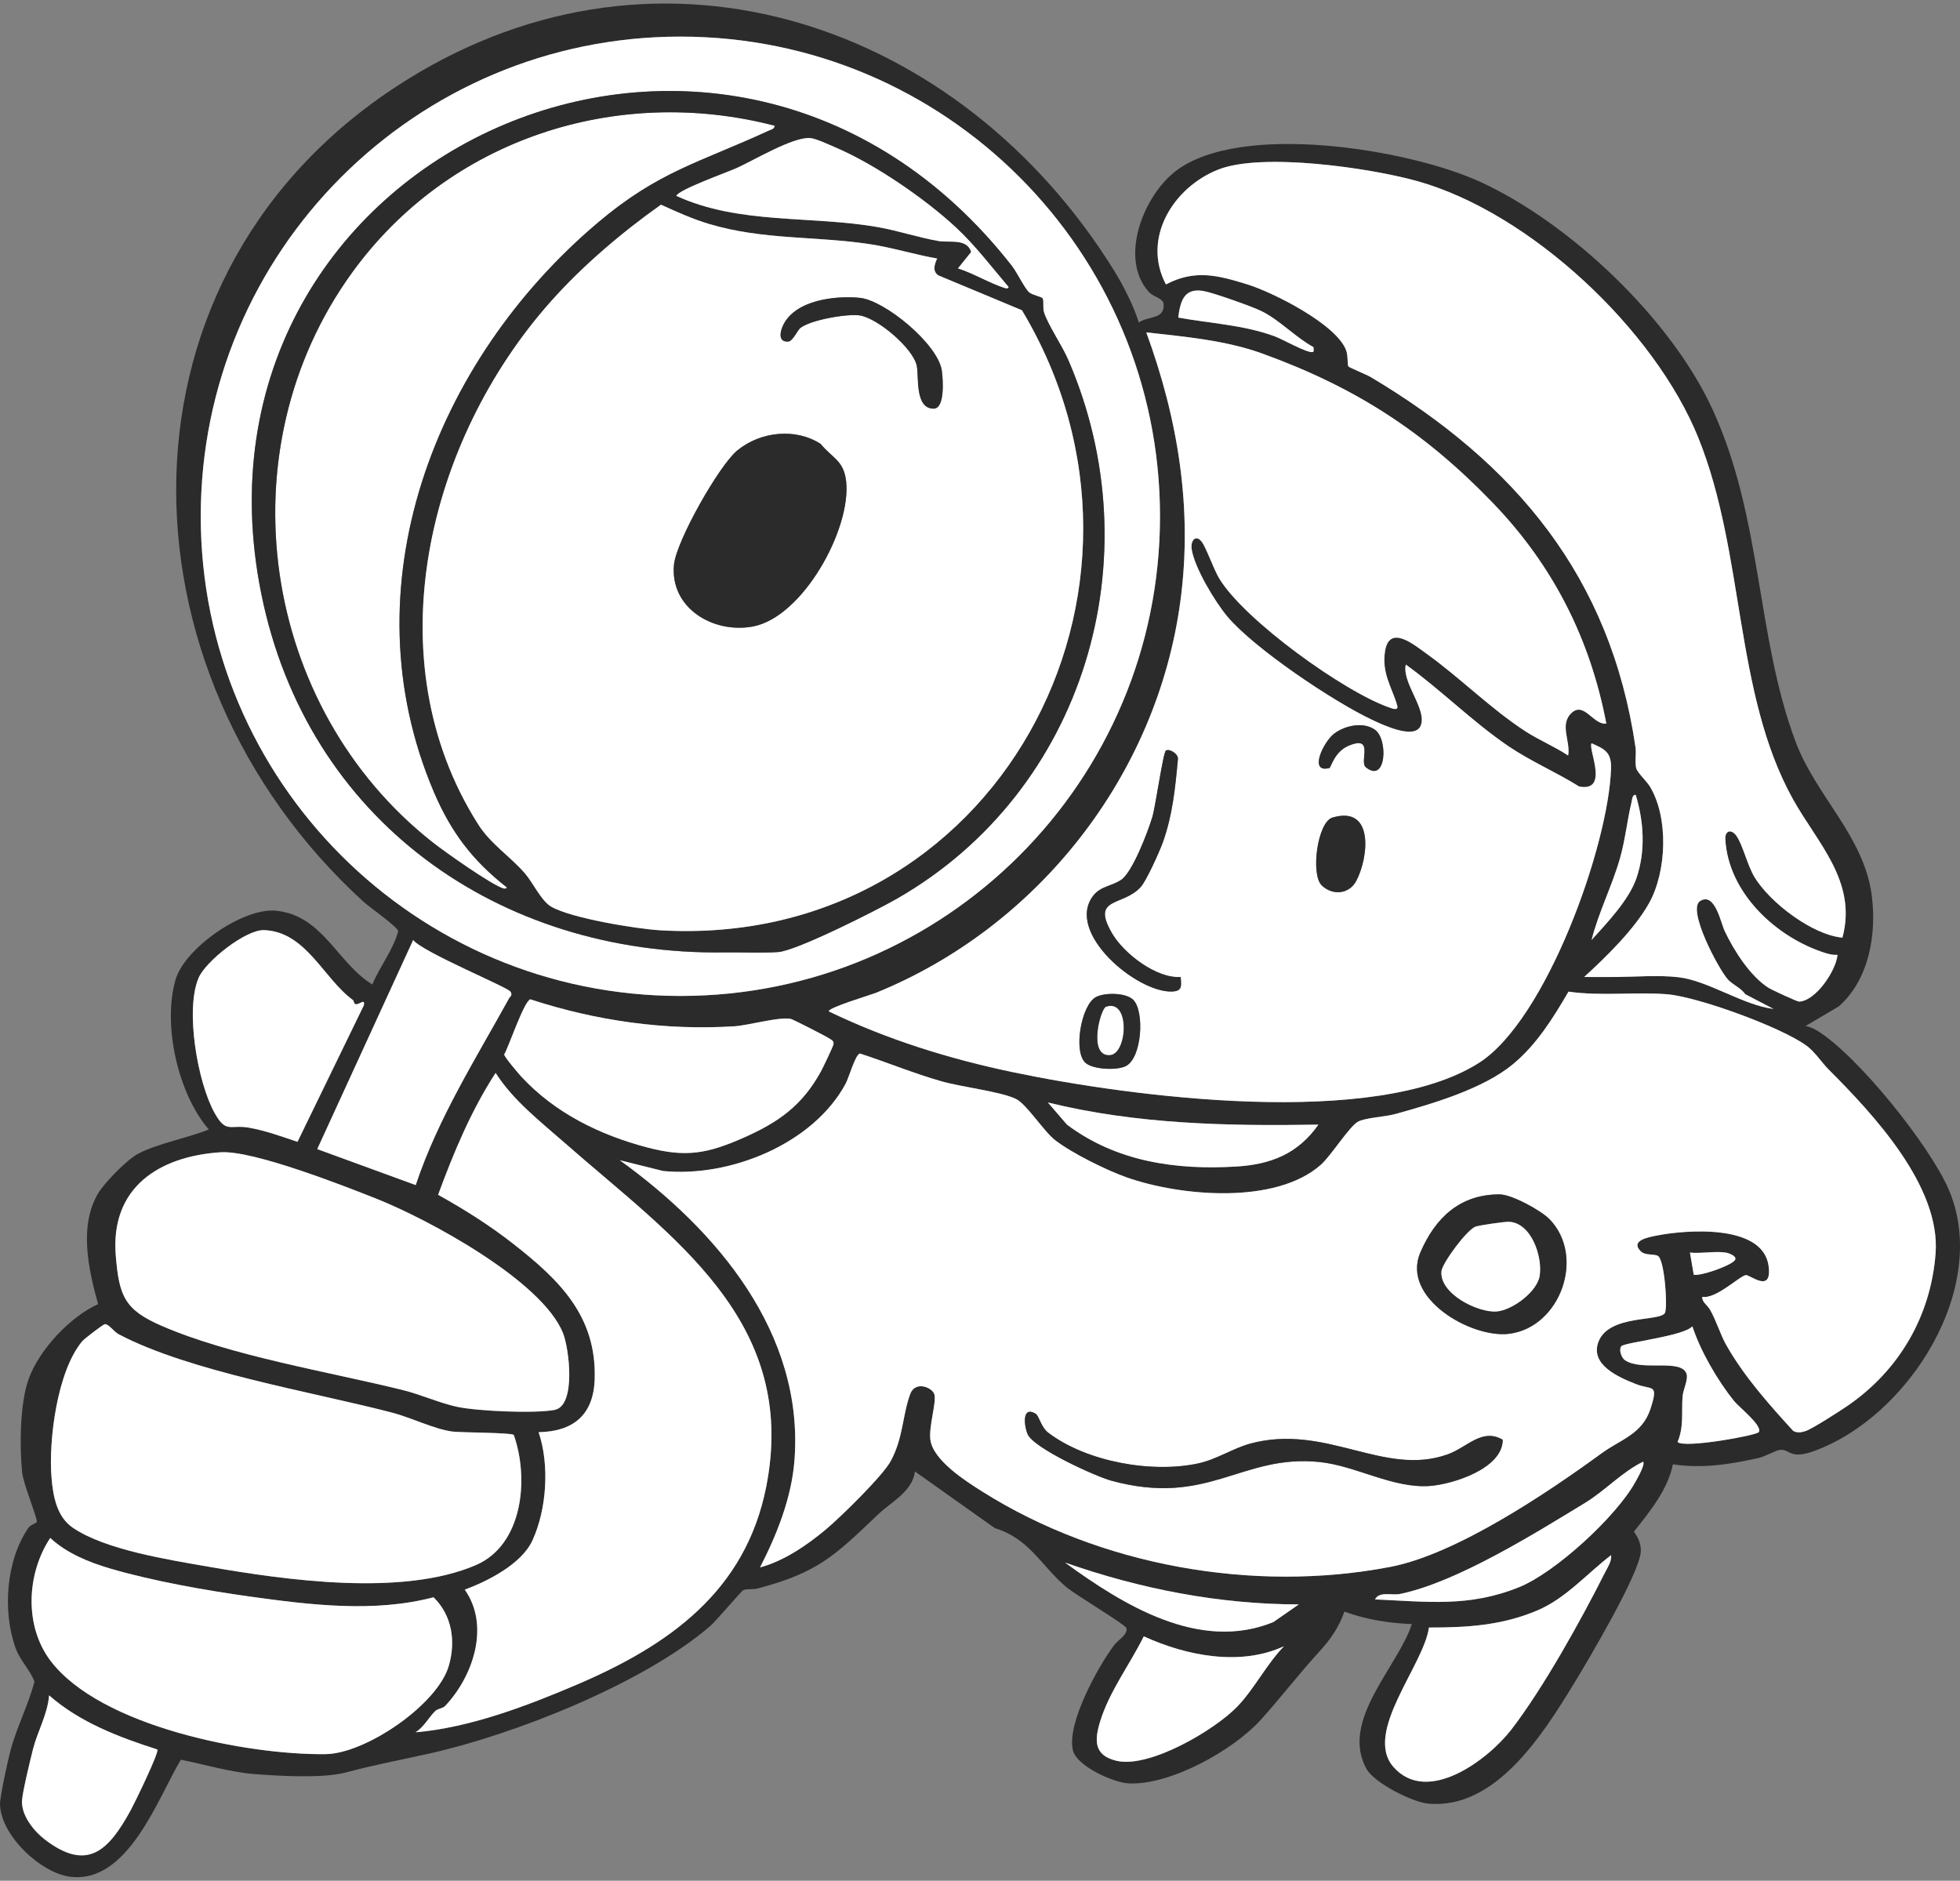 <svg width="444" height="426" viewBox="0 0 444 426" fill="none" xmlns="http://www.w3.org/2000/svg">
<rect x="0" y="0" width="444" height="426" fill="#808080" stroke="none"/>
<path d="M257.987 73.047C260.067 71.524 263.902 72.419 263.588 68.863C263.472 67.503 261.31 67.329 260.206 66.085C253.419 58.462 259.079 44.307 266.331 38.752C281.032 27.491 319.197 33.801 335.27 41.169C355.735 50.559 378.513 72.198 387.938 92.722C399.281 117.429 397.77 144.066 406.777 168.064C411.356 180.267 422.187 189.343 423.988 202.673C425.174 211.413 423.465 221.895 416.527 227.962L409.008 232.413C409.926 232.552 410.821 232.959 411.611 233.435C420.758 238.99 437.132 259.456 441.421 269.381C451.008 291.566 432.321 321.015 410.833 328.708C405.371 330.661 405.522 328.209 403.244 328.406C402.326 328.488 399.862 329.905 398.421 330.231C391.832 331.707 385.719 332.671 378.967 331.684C377.793 337.459 373.69 342.433 370.123 346.943C371.111 348.256 371.75 349.697 371.692 351.394C371.517 356.251 359.71 376.182 356.514 381.4C349.611 392.65 338.849 410.013 323.462 408.525C319.86 408.176 311.329 403.841 309.563 400.692C303.462 389.721 316.699 377.554 319.825 367.861C314.642 367.687 309.424 366.815 304.543 365.049C303.38 368.477 301.381 371.348 298.953 374.009C294.141 379.262 290.155 384.527 285.565 389.594C279.335 396.473 265.006 404.469 255.604 403.946C252.246 403.76 243.878 400.064 243.041 396.439C241.635 390.314 248.701 377.589 252.408 372.603C253.21 371.534 255.581 370.209 255.151 368.756C254.919 367.966 243.541 361.179 241.542 359.482C235.825 354.636 233.233 348.523 225.354 346.129L207.259 333.299C206.748 337.796 201.855 340.225 198.891 343.049C189.06 352.416 185.283 356.205 171.627 359.808C170.605 360.075 168.966 359.842 168.373 360.179C167.827 360.493 162.318 367.083 160.75 368.431C145.607 381.389 116.472 392.929 97.052 397.24C90.521 398.693 84.919 399.727 78.423 401.459C73.181 402.865 63.292 402.284 57.644 401.843C52.042 401.401 46.452 399.669 40.967 398.589C35.702 407.398 29.031 426.655 15.98 425.109C9.263 424.319 0.21 415.765 0.001 408.757C-0.046 407.014 1.86 398.368 2.441 396.253C3.801 391.267 6.474 386.026 7.799 380.935C6.858 378.228 4.649 376.31 3.58 373.416C0.524 365.13 1.349 353.52 6.381 346.141C6.962 345.292 8.31 345.06 8.333 344.688C8.426 343.607 5.312 336.274 5.021 333.52C4.405 327.628 4.51 317.773 6.509 312.299C8.938 305.663 15.864 298.272 22.221 295.401C20.048 287.568 17.782 277.562 22.326 270.159C23.802 267.754 28.857 262.594 31.321 261.315C35.83 258.968 42.454 257.794 47.3 255.842C40.304 247.73 36.783 232.11 39.781 221.86C41.85 214.771 55.098 205.52 62.571 206.287C73.17 207.38 76.436 218.188 84.35 222.988C86.058 218.862 89.01 215.283 90.207 210.948C90.172 209.995 83.711 205.497 82.409 204.312C25.103 152.061 23.325 61.146 91.939 18.216C150.186 -18.229 217.776 5.607 252.304 61.17C254.431 64.586 256.825 69.281 257.975 73.058L257.987 73.047ZM262.775 116.941C262.775 56.939 214.127 8.292 154.125 8.292C94.124 8.292 45.476 56.939 45.476 116.941C45.476 176.943 94.124 225.591 154.125 225.591C214.127 225.591 262.775 176.943 262.775 116.941ZM417.364 212.377C420.769 199.652 411.635 190.924 406.126 180.987C392.796 156.954 395.306 125.564 384.754 99.265C374.899 74.732 346.601 48.13 320.964 41.006C310.307 38.043 285.936 34.498 276 38.403C265.785 42.424 258.591 53.964 264.111 64.435C270.643 60.961 275.907 62.367 282.52 64.412C288.377 66.225 302.741 73.454 304.926 79.346C305.402 80.647 305.17 82.542 305.449 83.007C305.6 83.251 309.609 84.877 310.539 85.435C343.3 104.971 364.823 130.573 370.483 169.273C370.715 170.865 370.262 172.655 370.669 174.096C370.925 174.991 373.109 177.094 373.783 178.221C378.002 185.287 377.537 197.409 373.574 204.544C370.262 210.483 363.835 216.758 358.85 221.302C361.348 221.302 363.859 221.326 366.369 221.302C370.832 221.256 375.678 220.838 380.245 221.361C386.892 222.128 394.911 227.706 401.756 228.543L395.353 225.207C394.365 223.778 392.506 223.057 391.425 221.884C389.368 219.652 382.081 206.02 385.114 204.103C388.473 201.976 389.798 209.042 390.693 210.913C392.808 215.341 396.469 221.14 400.664 223.789C401.35 224.219 407.137 226.904 407.556 226.881C411.344 226.695 415.888 219.908 416.248 216.294C415.33 216.352 414.459 216.166 413.575 215.898C402.512 212.458 391.506 202.359 390.832 190.11C390.716 188.065 392.238 187.763 393.342 189.332C394.784 191.389 395.818 195.968 397.41 198.629C400.873 204.416 410.542 211.784 417.352 212.389L417.364 212.377ZM297.546 78.637C293.444 76.394 290.039 72.64 285.867 70.525C283.775 69.467 274.757 66.283 272.607 65.911C268.132 65.144 267.365 68.34 266.9 71.931C274.199 73.244 281.613 73.593 288.621 76.126C290.562 76.824 295.815 79.857 297.256 79.752C297.779 79.718 297.511 79.102 297.535 78.637H297.546ZM363.87 163.892C360.21 144.659 351.784 128.086 338.245 114.001C322.66 97.801 307.03 87.702 285.832 80.043C277.627 77.079 268.283 76.243 259.66 75.29C266.877 94.93 270.201 115.326 267.377 136.233C262.054 175.711 235.092 210.006 198.345 224.917C197.392 225.3 187.2 228.357 187.77 229.1C201.03 235.504 215.034 239.839 229.456 242.86C256.209 248.474 311.562 255.737 335.072 240.71C350.285 230.983 364.37 191.575 364.939 174.119C365.056 170.482 363.603 169.68 360.535 168.355C359.64 169.563 364.672 179.442 357.723 178.152C352.516 174.886 346.833 172.492 341.731 169.041C333.631 163.555 326.403 156.257 318.453 150.527C317.489 154.653 323.427 160.824 321.789 164.438C320.371 167.565 313.293 164.206 310.911 163.09C302.16 159 284.158 146.936 278.045 139.673C275.233 136.338 270.561 128.563 269.934 124.344C269.666 122.496 270.817 120.986 272.188 122.671C273.141 123.856 274.943 128.958 276.151 130.968C281.776 140.382 304.484 156.745 314.816 160.29C315.548 160.545 316.885 161.033 316.489 159.732C315.258 155.594 312.956 152.457 313.747 147.483C314.735 141.323 320.348 146.065 323.137 148.064C330.726 153.491 337.745 160.603 345.625 165.694C348.739 167.704 352.156 169.087 355.224 171.132C355.828 167.878 353.12 164.043 356.084 161.405C358.873 158.93 360.953 164.264 363.859 163.892H363.87ZM360.535 212.935C364.021 209.053 369.007 203.905 370.715 198.885C372.807 192.76 372.377 186.159 370.553 180.069C369.762 179.93 369.739 181.057 369.611 181.615C368.589 185.868 368.194 190.168 366.938 194.55C365.16 200.744 362.115 206.671 360.535 212.947V212.935ZM79.98 226.555C73.286 221.721 69.37 211.064 59.84 210.692C55.668 210.529 46.615 217.735 44.999 221.465C41.885 228.636 44.732 245.15 48.59 252.076C51.24 256.829 52.042 254.679 56.377 255.435C60.107 256.086 63.803 257.445 67.382 258.642L82.421 227.706C82.676 226.056 81.502 227.59 80.549 227.473C80.143 227.427 80.201 226.73 79.968 226.567L79.98 226.555ZM71.868 260.281L94.17 268.428C99.202 253.331 107.721 239.885 115.356 226.056C115.798 225.568 116.053 225.265 115.635 224.615C114.961 223.569 95.913 215.747 93.589 212.935L71.868 260.281ZM414.25 242.256C412.669 240.675 411.158 238.293 409.287 236.898C403.593 232.68 384.498 225.73 377.514 225.196C370.204 224.649 362.662 225.672 355.317 224.615C351.83 230.576 348.088 236.631 342.696 241.082C335.955 246.649 324.508 250.008 316.059 252.343C313.665 253.006 309.575 253.122 307.715 254.029C305.74 254.993 301.533 261.803 299.173 263.872C288.888 272.902 267.389 270.973 255.221 266.684C250.642 265.069 242.89 261.234 239.079 258.305C236.371 256.225 232.594 250.089 230.095 248.892C226.725 247.277 217.765 246.196 213.407 244.964C207.085 243.174 201.03 240.652 194.801 238.63C193.743 238.874 192.314 244.069 191.581 245.429C184.248 259.107 165.328 266.743 150.232 265.243L140.412 262.803C162.272 278.562 182.191 301.886 179.972 330.789C179.321 339.238 175.997 347.582 172.174 355.031C177.543 353.613 182.923 349.929 187.177 346.35C190.443 343.596 200.019 334.252 201.808 330.893C204.644 325.582 204.4 320.631 206.19 315.762C207.329 312.659 211.245 314.263 211.675 315.867C212.163 317.656 210.315 323.328 210.769 326.198C211.489 330.858 218.729 335.461 222.53 337.855C249.212 354.683 284.007 360.865 315.002 354.903C329.924 352.033 350.564 338.11 362.824 329.173C367.159 326.012 372.017 324.908 373.9 319.063C375.782 313.217 374.26 314.937 370.599 313.508C366.636 311.95 360.128 309.126 362.104 303.92C364.521 297.574 376.445 299.48 377.2 297.284C377.793 295.541 377.049 285.511 375.62 284.512C374.829 283.954 372.703 284.454 371.68 283.431C369.239 280.979 373.377 280.235 375.364 279.852C382.011 278.55 399.42 277.19 400.652 286.813C401.466 293.135 396.387 288.661 395.469 288.823C393.993 289.079 388.717 294.297 385.614 293.739C385.521 294.936 386.741 295.541 387.392 296.691C388.845 299.236 389.705 302.304 391.076 304.71C395.214 311.95 400.652 318.005 406.219 324.118C407.16 324.618 408.079 324.443 409.031 324.141C410.496 323.665 416.783 319.62 418.433 318.493C430.159 310.486 437.388 298.179 438.469 283.919C439.631 268.683 424.349 252.367 414.25 242.256ZM120.144 226.358C118.715 226.776 115.286 237.003 114.217 238.863C114.217 239.385 117.436 243.174 118.099 243.883C125.722 252.111 135.856 257.085 146.641 259.921C155.357 262.21 160.134 261.35 168.257 257.794C176.381 254.238 181.715 250.449 185.991 242.651C186.433 241.838 188.781 236.945 188.816 236.527C188.885 235.748 188.49 235.667 187.979 235.306C187.293 234.818 179.588 230.867 179.1 230.786C176.288 230.309 169.71 232.25 166.34 232.471C150.685 233.47 134.973 231.216 120.144 226.369V226.358ZM127.907 258.863C122.352 253.982 116.297 249.334 112.265 243.023C106.744 251.472 102.735 261.106 99.237 270.624C105.176 273.901 111.033 277.609 116.379 281.816C126.745 289.951 135.171 298.144 134.706 312.403C134.438 320.504 129.848 324.234 122.003 324.397C124.502 331.776 123.863 341.806 120.609 348.907C118.168 354.229 110.591 358.088 105.28 360.063C111.044 368.256 107.186 379.669 100.841 386.398C100.26 387.025 99.202 386.944 98.551 387.595C97.099 389.024 96.099 391.093 94.135 392.371C106.384 391.325 119.203 386.467 130.499 381.644C151.499 372.696 168.908 360.447 173.58 336.669C180.971 299.027 151.987 280.026 127.896 258.852L127.907 258.863ZM298.662 254.738C278.173 255.086 257.348 254.656 237.37 249.717L241.705 254.738C252.873 263.117 266.331 265.057 280.021 264.232C287.924 263.756 294.025 261.339 298.662 254.738ZM50.031 261.002C35.83 261.931 24.952 269.137 26.231 284.465C26.986 293.6 28.241 296.668 36.585 300.305C52.239 307.116 74.309 310.683 91.16 314.844C95.274 315.855 99.539 317.796 103.514 318.656C108.058 319.644 121.109 320.225 125.629 319.365C130.557 318.435 128.953 305.419 127.512 301.898C122.677 290.032 97.006 276.202 85.384 271.577C77.76 268.544 57.295 260.537 50.031 261.013V261.002ZM390.902 283.71C388.508 283.326 385.324 283.989 382.825 283.71L383.685 288.742C385.417 289.009 391.448 286.883 392.831 285.628C393.947 284.628 391.588 283.815 390.902 283.698V283.71ZM116.379 325.013C115.751 324.478 104.269 324.513 102.375 324.246C98.354 323.688 93.101 321.085 88.812 319.969C70.706 315.262 42.942 310.683 26.881 302.211C25.847 301.665 24.569 299.817 23.755 299.945C23.325 300.015 19.153 303.211 18.653 303.792C12.994 310.463 10.972 326.221 11.681 334.694C12.029 338.889 12.866 343.549 16.503 346.036C23.837 351.068 38.317 353.311 47.242 354.868C64.756 357.925 91.172 361.679 107.825 354.497C118.517 349.883 119.877 334.81 116.39 325.013H116.379ZM398.421 324.385C399.362 323.014 393.9 318.702 392.866 317.412C389.112 312.764 385.242 306.116 383.371 300.433C381.314 302.688 368.019 304.071 367.275 304.942C366.706 305.605 367.194 307.499 368.159 308.138C371.982 310.649 380.594 307.743 382 311.055C382.569 312.38 381.279 314.704 381.151 316.332C380.884 319.853 381.488 323.153 380.024 326.628C381.407 328.139 397.886 325.164 398.421 324.397V324.385ZM311.481 362.283C323.358 362.794 332.771 364.084 344.09 359.517C352.342 356.193 366.113 343.526 370.436 335.705C370.855 334.938 372.726 331.718 372.215 331.079C367.31 333.496 363.638 337.634 359.013 340.446C347.635 347.373 330.028 358.378 317.187 361.039C315.281 361.435 312.48 360.365 311.469 362.283H311.481ZM11.39 348.36C6.032 356.437 5.451 368.256 11.436 376.171C22.721 391.081 56.028 397.566 73.786 397.333C82.827 397.217 99.097 386.154 101.666 377.333C103.281 371.813 102.444 365.932 98.214 361.806C84.733 365.339 70.288 363.538 56.621 361.644C46.638 360.261 34.679 358.146 25.045 355.322C20.222 353.915 15.086 351.824 11.39 348.372V348.36ZM364.974 352.254C359.489 356.437 354.736 362.039 348.251 364.782C340.186 368.198 332.353 368.663 323.706 368.652C322.567 377.135 308.842 392.394 315.641 400.192C323.323 409.025 337.129 398.554 342.371 391.767C349.611 382.377 358.199 366.897 363.603 356.158C364.219 354.927 365.091 353.706 364.986 352.254H364.974ZM294.211 363.41C276.128 363.399 258.254 359.889 241.275 353.939C254.419 363.503 271.723 374.265 288.47 367.408L294.223 363.41H294.211ZM290.864 372.882C280.939 377.472 268.725 375.043 259.102 370.65C256.023 376.88 251.246 383.202 249.189 390C247.888 394.3 247.83 397.636 252.931 398.833C260.392 400.587 275.117 391.906 280.288 386.549C284.065 382.632 286.959 376.903 290.864 372.882ZM35.632 396.288C26.974 393.522 18.037 390.14 11.123 384.027C10.797 388.315 8.461 392.313 7.462 396.264C6.846 398.728 5.161 405.643 4.998 407.781C4.754 411.093 7.59 414.684 10.042 416.59C19.85 424.191 24.65 419.066 29.601 410.059C30.414 408.583 36.12 396.88 35.632 396.311V396.288Z" fill="#2C2B2B"/>
<path d="M127.907 258.863C151.987 280.037 180.983 299.038 173.591 336.68C168.92 360.458 151.51 372.707 130.51 381.656C119.214 386.467 106.396 391.325 94.147 392.382C96.122 391.092 97.11 389.035 98.563 387.606C99.214 386.955 100.26 387.036 100.852 386.409C107.198 379.68 111.056 368.268 105.292 360.074C110.603 358.099 118.18 354.24 120.621 348.918C123.875 341.817 124.514 331.788 122.015 324.408C129.86 324.257 134.45 320.526 134.717 312.415C135.182 298.155 126.757 289.95 116.39 281.827C111.044 277.631 105.187 273.924 99.249 270.635C102.747 261.117 106.756 251.495 112.276 243.034C116.309 249.333 122.375 253.993 127.919 258.874L127.907 258.863Z" fill="white"/>
<path d="M116.378 325.013C119.865 334.81 118.517 349.883 107.813 354.497C91.148 361.679 64.744 357.914 47.23 354.869C38.305 353.312 23.825 351.069 16.491 346.037C12.854 343.55 12.017 338.889 11.669 334.694C10.96 326.222 12.982 310.475 18.642 303.792C19.141 303.211 23.302 300.004 23.743 299.946C24.557 299.818 25.824 301.666 26.869 302.212C42.93 310.696 70.694 315.263 88.8 319.97C93.089 321.085 98.33 323.689 102.363 324.246C104.257 324.514 115.739 324.479 116.367 325.013H116.378Z" fill="white"/>
<path d="M50.031 261.001C57.295 260.524 77.76 268.532 85.384 271.565C97.006 276.19 122.677 290.031 127.512 301.885C128.941 305.407 130.557 318.423 125.629 319.352C121.109 320.212 108.069 319.631 103.514 318.644C99.551 317.784 95.274 315.843 91.16 314.832C74.309 310.683 52.251 307.103 36.585 300.293C28.241 296.667 26.986 293.599 26.231 284.453C24.952 269.124 35.83 261.919 50.031 260.989V261.001Z" fill="white"/>
<path d="M11.39 348.361C15.085 351.824 20.222 353.905 25.045 355.311C34.691 358.135 46.638 360.238 56.621 361.633C70.288 363.527 84.733 365.329 98.214 361.796C102.433 365.921 103.269 371.802 101.666 377.322C99.097 386.143 82.816 397.206 73.786 397.323C56.04 397.567 22.721 391.07 11.436 376.16C5.451 368.246 6.032 356.438 11.39 348.35V348.361Z" fill="white"/>
<path d="M120.144 226.357C134.961 231.204 150.685 233.458 166.34 232.459C169.71 232.238 176.288 230.297 179.1 230.773C179.588 230.855 187.305 234.806 187.979 235.294C188.49 235.666 188.897 235.736 188.815 236.515C188.781 236.933 186.433 241.826 185.991 242.639C181.715 250.437 176.311 254.249 168.257 257.782C160.203 261.315 155.357 262.198 146.641 259.909C135.856 257.073 125.722 252.099 118.099 243.871C117.448 243.162 114.229 239.373 114.217 238.85C115.286 236.991 118.715 226.764 120.144 226.346V226.357Z" fill="white"/>
<path d="M79.98 226.555C80.201 226.718 80.154 227.415 80.561 227.461C81.514 227.578 82.688 226.043 82.432 227.694L67.394 258.63C63.814 257.433 60.119 256.073 56.388 255.423C52.053 254.667 51.252 256.817 48.602 252.064C44.743 245.149 41.896 228.623 45.011 221.453C46.626 217.722 55.691 210.506 59.851 210.68C69.381 211.052 73.297 221.709 79.992 226.543L79.98 226.555Z" fill="white"/>
<path d="M71.868 260.283L93.589 212.937C95.902 215.749 114.949 223.57 115.635 224.616C116.053 225.267 115.798 225.569 115.356 226.057C107.721 239.898 99.202 253.333 94.17 268.429L71.868 260.283Z" fill="white"/>
<path d="M35.632 396.288C36.132 396.857 30.414 408.56 29.601 410.036C24.65 419.054 19.85 424.168 10.042 416.567C7.59 414.661 4.742 411.082 4.998 407.758C5.161 405.62 6.846 398.705 7.462 396.241C8.45 392.29 10.786 388.292 11.123 384.004C18.049 390.117 26.986 393.499 35.632 396.265V396.288Z" fill="white"/>
<path d="M414.249 242.256C424.348 252.366 439.631 268.683 438.469 283.919C437.376 298.19 430.148 310.486 418.433 318.493C416.783 319.62 410.496 323.676 409.031 324.141C408.078 324.455 407.16 324.617 406.219 324.118C400.652 318.005 395.213 311.938 391.076 304.71C389.705 302.304 388.845 299.236 387.392 296.691C386.741 295.552 385.521 294.948 385.614 293.739C388.705 294.297 393.993 289.09 395.469 288.823C396.375 288.66 401.454 293.135 400.652 286.813C399.42 277.178 382.011 278.55 375.364 279.851C373.376 280.246 369.228 280.979 371.68 283.431C372.702 284.453 374.829 283.954 375.619 284.511C377.037 285.511 377.793 295.529 377.2 297.284C376.456 299.48 364.532 297.574 362.104 303.919C360.116 309.126 366.636 311.95 370.599 313.507C374.26 314.948 375.77 313.263 373.899 319.062C372.028 324.861 367.159 326.012 362.824 329.173C350.552 338.122 329.924 352.032 315.002 354.903C284.007 360.865 249.212 354.682 222.529 337.854C218.729 335.46 211.5 330.858 210.768 326.198C210.327 323.327 212.163 317.656 211.675 315.866C211.245 314.263 207.328 312.659 206.189 315.762C204.411 320.62 204.644 325.57 201.808 330.893C200.018 334.263 190.442 343.607 187.177 346.35C182.923 349.929 177.542 353.613 172.173 355.031C175.997 347.581 179.32 339.237 179.971 330.788C182.203 301.886 162.272 278.561 140.412 262.803L150.232 265.243C165.34 266.754 184.26 259.107 191.581 245.428C192.313 244.069 193.743 238.874 194.8 238.63C201.029 240.652 207.096 243.185 213.406 244.963C217.764 246.195 226.725 247.276 230.095 248.892C232.593 250.089 236.37 256.225 239.078 258.305C242.89 261.234 250.642 265.069 255.221 266.684C267.388 270.972 288.888 272.913 299.173 263.872C301.532 261.803 305.751 254.993 307.715 254.028C309.574 253.122 313.665 253.006 316.059 252.343C324.508 250.007 335.955 246.649 342.696 241.082C348.088 236.631 351.842 230.576 355.317 224.614C362.65 225.672 370.192 224.649 377.514 225.195C384.498 225.718 403.581 232.68 409.287 236.898C411.17 238.293 412.669 240.675 414.249 242.256ZM339.721 270.542C330.772 270.508 325.147 275.807 321.765 283.686C317.337 293.971 333.271 303.187 341.871 302.118C353.434 300.677 359.233 284.686 351.052 276.19C349.134 274.203 342.463 270.554 339.732 270.542H339.721ZM340.406 326.117C335.699 323.397 332.457 327.802 327.948 329.429C313.537 334.612 300.324 322.328 283.17 327.011C279.312 328.069 275.64 330.568 271.467 331.474C260.938 333.763 246.167 331.125 237.486 324.548C235.778 323.258 235.383 320.689 234.581 320.213C231.536 318.4 231.931 322.746 232.768 324.815C234.046 327.988 248.097 334.391 251.734 335.39C273.734 341.41 281.183 329.371 298.871 331.16C307.145 331.997 315.594 337.227 323.95 336.587C329.191 336.181 340.441 332.601 340.406 326.128V326.117Z" fill="white"/>
<path d="M364.974 352.254C365.09 353.718 364.219 354.927 363.591 356.159C358.187 366.897 349.599 382.377 342.359 391.767C337.117 398.554 323.323 409.025 315.629 400.193C308.831 392.383 322.567 377.136 323.695 368.652C332.353 368.652 340.186 368.187 348.239 364.782C354.724 362.039 359.477 356.438 364.963 352.254H364.974Z" fill="white"/>
<path d="M290.864 372.883C286.959 376.892 284.077 382.633 280.288 386.55C275.117 391.907 260.381 400.588 252.931 398.834C247.829 397.637 247.899 394.301 249.189 390.001C251.246 383.203 256.023 376.88 259.102 370.651C268.725 375.044 280.928 377.485 290.864 372.883Z" fill="white"/>
<path d="M298.662 254.738C294.013 261.339 287.924 263.757 280.021 264.233C266.319 265.058 252.862 263.117 241.705 254.738L237.37 249.718C257.359 254.657 278.173 255.087 298.662 254.738Z" fill="white"/>
<path d="M311.48 362.283C312.491 360.365 315.292 361.434 317.198 361.039C330.028 358.378 347.635 347.372 359.024 340.446C363.649 337.634 367.322 333.496 372.226 331.079C372.749 331.718 370.878 334.937 370.448 335.704C366.125 343.526 352.353 356.182 344.102 359.517C332.782 364.084 323.369 362.794 311.492 362.283H311.48Z" fill="white"/>
<path d="M398.421 324.383C397.887 325.15 381.408 328.126 380.025 326.615C381.489 323.14 380.885 319.839 381.152 316.318C381.28 314.691 382.558 312.367 382 311.042C380.582 307.73 371.982 310.635 368.159 308.125C367.194 307.497 366.706 305.591 367.276 304.929C368.02 304.057 381.315 302.686 383.372 300.42C385.243 306.114 389.113 312.75 392.866 317.399C393.912 318.689 399.374 323.001 398.421 324.372V324.383Z" fill="white"/>
<path d="M294.211 363.411L288.458 367.409C271.712 374.265 254.407 363.504 241.263 353.939C258.254 359.89 276.116 363.399 294.199 363.411H294.211Z" fill="white"/>
<path d="M390.902 283.711C391.576 283.815 393.947 284.629 392.831 285.64C391.448 286.884 385.417 289.022 383.685 288.755L382.825 283.722C385.324 284.001 388.508 283.339 390.902 283.722V283.711Z" fill="white"/>
<path d="M340.407 326.117C340.441 332.59 329.192 336.181 323.951 336.576C315.595 337.216 307.146 331.986 298.871 331.149C281.172 329.348 273.734 341.399 251.735 335.379C248.097 334.38 234.047 327.976 232.768 324.804C231.931 322.735 231.536 318.4 234.581 320.202C235.395 320.678 235.79 323.246 237.487 324.536C246.168 331.114 260.939 333.752 271.468 331.463C275.628 330.556 279.301 328.058 283.171 327C300.324 322.317 313.538 334.601 327.948 329.418C332.458 327.791 335.7 323.386 340.407 326.105V326.117Z" fill="#2C2B2B"/>
<path d="M339.721 270.541C342.452 270.541 349.134 274.202 351.04 276.189C359.222 284.673 353.422 300.664 341.859 302.117C333.259 303.186 317.326 293.982 321.754 283.685C325.147 275.806 330.761 270.506 339.709 270.541H339.721ZM341.871 276.747C340.871 276.689 335.27 277.514 334.293 277.828C332.318 278.467 326.716 286.102 326.53 287.915C326.007 293.017 334.735 297.364 339 297.061C342.487 296.817 348.204 292.622 348.774 288.973C349.448 284.65 346.926 277.026 341.859 276.747H341.871Z" fill="#2C2B2B"/>
<path d="M341.871 276.748C346.926 277.027 349.46 284.651 348.786 288.974C348.216 292.635 342.498 296.818 339.012 297.062C334.747 297.365 326.019 293.007 326.542 287.916C326.728 286.103 332.33 278.468 334.305 277.829C335.281 277.515 340.883 276.69 341.882 276.748H341.871Z" fill="white"/>
<path d="M250.537 228.032C256.081 226.102 255.442 238.654 251.49 239.002C246.354 239.455 249.259 228.473 250.537 228.032Z" fill="white"/>
<path d="M363.87 163.894C360.977 164.266 358.885 158.932 356.096 161.407C353.132 164.045 355.84 167.881 355.236 171.135C352.168 169.089 348.739 167.695 345.636 165.696C337.757 160.605 330.737 153.493 323.149 148.066C320.359 146.067 314.746 141.337 313.758 147.485C312.968 152.459 315.269 155.597 316.501 159.734C316.885 161.035 315.56 160.547 314.828 160.292C304.496 156.747 281.788 140.384 276.163 130.971C274.954 128.96 273.164 123.858 272.2 122.673C270.829 120.988 269.678 122.487 269.945 124.346C270.561 128.565 275.245 136.34 278.057 139.675C284.182 146.939 302.172 159.002 310.923 163.092C313.305 164.208 320.383 167.567 321.8 164.441C323.439 160.826 317.501 154.655 318.465 150.53C326.414 156.259 333.654 163.557 341.743 169.043C346.845 172.494 352.528 174.888 357.734 178.154C364.684 179.456 359.652 169.566 360.547 168.357C363.615 169.682 365.067 170.472 364.951 174.121C364.382 191.577 350.296 230.974 335.084 240.713C311.574 255.751 256.22 248.476 229.468 242.863C215.045 239.841 201.041 235.494 187.781 229.103C187.212 228.359 197.415 225.302 198.357 224.919C235.104 210.009 262.066 175.713 267.389 136.235C270.213 115.328 266.877 94.944 259.672 75.292C268.295 76.245 277.639 77.082 285.844 80.045C307.041 87.704 322.684 97.803 338.257 114.003C351.796 128.077 360.221 144.661 363.882 163.894H363.87ZM309.4 173.784C314.026 177.573 314.514 167.474 311.481 165.301C308.866 163.43 304.705 164.336 302.288 166.126C299.871 167.915 296.315 175.237 301.161 173.959C301.498 173.866 302.276 170.216 305.6 168.868C311.423 166.509 307.855 172.518 309.4 173.784ZM267.458 221.293C262.019 221.677 254.64 216.028 251.955 211.438C247.028 203.024 254.431 205.406 258.463 200.862C259.753 199.41 262.705 192.855 263.437 190.787C265.657 184.604 266.25 178.41 266.854 171.925C266.959 170.739 264.902 169.484 264.123 170.019C263.495 170.461 261.775 182.651 261.055 185.057C260.055 188.369 256.615 197.422 254.059 199.235C251.955 200.723 249.352 200.676 247.667 202.873C241.252 211.217 257.534 224.861 265.494 224.582C267.9 224.501 267.609 223.338 267.482 221.281L267.458 221.293ZM299.383 200.514C301.695 202.815 305.554 202.687 307.25 199.503C310.005 194.296 311.388 182.373 301.846 185.185C298.441 186.196 296.872 198.004 299.383 200.514ZM256.708 226.465C255.058 224.826 250.305 224.791 248.294 225.825C244.913 227.557 243.018 238.423 245.982 240.817C247.748 242.247 252.966 242.514 255.035 241.48C258.684 239.655 259.335 229.091 256.708 226.465Z" fill="white"/>
<path d="M417.364 212.379C410.554 211.775 400.873 204.395 397.422 198.619C395.83 195.958 394.795 191.367 393.354 189.322C392.25 187.753 390.739 188.055 390.844 190.101C391.518 202.361 402.524 212.46 413.587 215.889C414.471 216.156 415.342 216.342 416.26 216.284C415.9 219.898 411.356 226.685 407.567 226.871C407.149 226.894 401.373 224.21 400.676 223.78C396.48 221.13 392.808 215.331 390.705 210.903C389.81 209.032 388.485 201.966 385.126 204.093C382.093 206.011 389.38 219.631 391.437 221.874C392.506 223.048 394.365 223.757 395.365 225.198L401.768 228.533C394.923 227.696 386.904 222.118 380.257 221.351C375.69 220.828 370.843 221.246 366.381 221.293C363.87 221.316 361.36 221.293 358.862 221.293C363.847 216.749 370.274 210.473 373.586 204.535C377.561 197.399 378.025 185.289 373.795 178.212C373.121 177.073 370.936 174.981 370.681 174.086C370.274 172.634 370.727 170.844 370.495 169.263C364.823 130.575 343.3 104.973 310.551 85.426C309.621 84.868 305.6 83.241 305.461 82.997C305.182 82.532 305.414 80.638 304.938 79.336C302.753 73.444 288.389 66.215 282.532 64.402C275.919 62.357 270.654 60.962 264.123 64.426C258.603 53.955 265.797 42.403 276.012 38.394C285.96 34.489 310.33 38.033 320.975 40.997C346.613 48.121 374.911 74.722 384.766 99.255C395.33 125.543 392.808 156.945 406.138 180.978C411.646 190.914 420.781 199.642 417.376 212.367L417.364 212.379Z" fill="white"/>
<path d="M297.547 78.638C297.523 79.092 297.791 79.708 297.268 79.754C295.815 79.859 290.574 76.837 288.633 76.128C281.625 73.595 274.199 73.246 266.912 71.933C267.377 68.33 268.144 65.146 272.619 65.913C274.768 66.285 283.787 69.457 285.879 70.527C290.051 72.642 293.456 76.396 297.558 78.638H297.547Z" fill="white"/>
<path d="M360.535 212.936C362.116 206.66 365.149 200.745 366.939 194.539C368.194 190.158 368.589 185.858 369.612 181.604C369.751 181.047 369.774 179.919 370.553 180.059C372.377 186.148 372.807 192.749 370.716 198.874C368.996 203.894 364.022 209.043 360.535 212.924V212.936Z" fill="white"/>
<path d="M267.458 221.291C267.586 223.348 267.877 224.498 265.471 224.591C257.51 224.87 241.229 211.215 247.644 202.882C249.34 200.686 251.932 200.732 254.036 199.245C256.592 197.432 260.032 188.39 261.032 185.066C261.764 182.649 263.472 170.458 264.1 170.028C264.878 169.494 266.935 170.749 266.831 171.934C266.227 178.419 265.622 184.613 263.414 190.796C262.67 192.864 259.718 199.419 258.44 200.872C254.419 205.416 247.005 203.033 251.932 211.447C254.617 216.038 261.996 221.686 267.435 221.302L267.458 221.291Z" fill="#2C2B2B"/>
<path d="M299.383 200.514C296.873 198.004 298.442 186.197 301.847 185.185C311.376 182.361 310.005 194.285 307.251 199.503C305.566 202.699 301.696 202.827 299.383 200.514Z" fill="#2C2B2B"/>
<path d="M256.709 226.462C259.335 229.089 258.684 239.652 255.035 241.477C252.967 242.511 247.737 242.244 245.982 240.815C243.019 238.421 244.913 227.554 248.295 225.823C250.305 224.789 255.058 224.823 256.709 226.462ZM250.538 228.031C249.259 228.473 246.354 239.455 251.491 239.002C255.43 238.653 256.081 226.102 250.538 228.031Z" fill="#2C2B2B"/>
<path d="M309.401 173.785C307.855 172.519 311.411 166.51 305.601 168.869C302.265 170.218 301.498 173.867 301.161 173.96C296.327 175.238 299.813 167.951 302.288 166.127C304.764 164.302 308.866 163.431 311.481 165.302C314.514 167.475 314.026 177.586 309.401 173.785Z" fill="#2C2B2B"/>
<path d="M262.775 116.942C262.775 176.944 214.127 225.592 154.126 225.592C94.124 225.592 45.476 176.944 45.476 116.942C45.476 56.941 94.124 8.293 154.126 8.293C214.127 8.293 262.775 56.941 262.775 116.942ZM233.07 66.191C232.048 65.273 230.363 61.729 229.235 60.276C164.655 -22.399 39.084 34.778 59.178 134.479C69.509 185.753 112.916 216.446 164.097 215.737C167.769 215.69 172.918 215.888 176.265 215.656C180.483 215.353 198.613 206.172 203.18 203.558C245.691 179.176 261.38 126.333 241.984 81.532C240.531 78.173 237.51 73.838 236.499 70.852C236.139 69.771 236.464 68.097 236.15 67.574C235.964 67.272 233.779 66.842 233.059 66.203L233.07 66.191Z" fill="white"/>
<path d="M175.509 28.48C175.439 29.282 174.684 29.352 174.138 29.608C158.425 36.848 149.256 38.742 135.38 50.48C98.482 81.695 78.434 132.969 98.342 179.49C102.2 188.497 107.047 194.9 114.775 200.955C114.856 201.374 114.229 201.316 113.95 201.223C111.184 200.328 100.864 193.041 98.11 190.868C59.096 160.234 50.531 102.114 79.771 61.73C101.619 31.56 139.552 19.137 175.521 28.469L175.509 28.48Z" fill="white"/>
<path d="M233.071 66.192C233.78 66.831 235.976 67.273 236.162 67.564C236.476 68.075 236.139 69.76 236.511 70.841C237.522 73.828 240.532 78.162 241.996 81.521C261.392 126.322 245.715 179.177 203.192 203.547C198.613 206.173 180.483 215.343 176.276 215.645C172.941 215.889 167.793 215.68 164.109 215.726C112.928 216.423 69.521 185.731 59.19 134.469C39.096 34.768 164.667 -22.399 229.247 60.265C230.375 61.718 232.06 65.263 233.082 66.181L233.071 66.192ZM175.509 28.48C139.541 19.148 101.608 31.572 79.76 61.741C50.508 102.126 59.085 160.245 98.099 190.879C100.853 193.041 111.173 200.328 113.939 201.234C114.218 201.327 114.845 201.385 114.764 200.967C107.047 194.912 102.189 188.509 98.331 179.502C78.435 132.981 98.471 81.707 135.369 50.492C149.245 38.754 158.426 36.859 174.127 29.619C174.684 29.364 175.44 29.294 175.498 28.492L175.509 28.48ZM216.545 51.514C209.491 44.971 198.09 37.15 189.246 33.396C187.817 32.792 184.865 31.374 183.517 31.281C179.612 31.002 170.78 36.325 166.956 38.045C164.701 39.056 153.824 42.926 153.208 44.367C167.514 50.945 183.83 48.772 199.031 51.479C203.517 52.281 207.98 53.78 212.629 54.605C215.034 55.024 219.055 53.943 220.008 57.081L217.021 60.8C220.531 61.916 224.215 64.158 227.632 65.251C227.911 65.344 228.538 65.402 228.457 64.984C224.622 60.463 220.915 55.559 216.557 51.526L216.545 51.514ZM212.292 58.569C207.108 57.662 202.111 56.07 196.893 55.291C184.621 53.455 172.906 54.385 160.727 50.77C156.869 49.62 153.371 48.039 149.733 46.377C140.889 52.63 131.999 60.184 124.782 68.296C96.878 99.65 84.583 149.367 108.337 186.754C111.184 191.24 115.647 194.017 118.948 197.876C120.795 200.025 122.574 204.035 124.84 205.36C129.291 207.975 144.131 210.404 149.57 210.729C225.389 215.145 269.469 133.643 231.502 70.283L212.629 62.415C211.164 61.52 211.664 59.893 212.292 58.58V58.569Z" fill="#2C2B2B"/>
<path d="M212.292 58.568C211.664 59.893 211.164 61.508 212.629 62.403L231.502 70.271C269.469 133.631 225.389 215.133 149.57 210.717C144.132 210.403 129.291 207.962 124.84 205.347C122.585 204.023 120.796 200.013 118.948 197.863C115.647 194.005 111.185 191.227 108.337 186.741C84.583 149.355 96.879 99.65 124.782 68.283C131.999 60.172 140.901 52.618 149.733 46.365C153.371 48.016 156.869 49.608 160.727 50.758C172.906 54.373 184.621 53.443 196.893 55.279C202.111 56.058 207.12 57.65 212.292 58.556V58.568ZM181.251 74.338C183.505 72.479 191.78 71.038 194.685 71.433C198.753 71.979 206.981 78.964 207.701 82.938C208.178 85.541 207.26 92.514 211.467 92.561C214.163 92.596 213.605 85.797 213.361 83.972C212.547 77.987 200.531 68.016 194.766 67.458C189.002 66.9 180.216 67.97 177.45 73.583C176.753 74.989 176.137 77.557 178.601 77.36C179.589 77.278 180.658 74.838 181.262 74.338H181.251ZM185.911 100.556C180.193 96.849 172.232 97.744 167.014 102.021C162.889 105.403 153.161 122.591 152.662 127.948C151.767 137.757 161.587 143.556 170.512 141.906C181.867 139.802 192.884 119.755 191.663 108.994C191.129 104.264 188.526 103.775 185.899 100.545L185.911 100.556Z" fill="white"/>
<path d="M216.545 51.514C220.891 55.547 224.599 60.451 228.445 64.972C228.538 65.39 227.911 65.332 227.62 65.239C224.215 64.158 220.519 61.904 217.01 60.788L219.996 57.069C219.055 53.931 215.022 55.012 212.617 54.594C207.968 53.78 203.506 52.269 199.02 51.468C183.819 48.76 167.502 50.933 153.196 44.355C153.812 42.914 164.69 39.056 166.944 38.033C170.768 36.313 179.6 30.99 183.505 31.269C184.853 31.362 187.805 32.78 189.234 33.385C198.078 37.138 209.479 44.959 216.533 51.502L216.545 51.514Z" fill="white"/>
<path d="M185.91 100.555C188.537 103.774 191.14 104.263 191.675 109.004C192.895 119.766 181.878 139.813 170.524 141.916C161.598 143.567 151.778 137.767 152.673 127.959C153.161 122.59 162.9 105.413 167.025 102.031C172.244 97.754 180.193 96.848 185.922 100.567L185.91 100.555Z" fill="#2C2B2B"/>
<path d="M181.251 74.34C180.635 74.839 179.565 77.28 178.589 77.361C176.125 77.559 176.741 74.979 177.439 73.584C180.216 67.971 189.176 66.925 194.755 67.46C200.333 67.994 212.536 77.977 213.349 83.974C213.593 85.799 214.151 92.597 211.455 92.562C207.248 92.504 208.166 85.543 207.689 82.94C206.969 78.965 198.741 71.981 194.673 71.434C191.768 71.051 183.493 72.48 181.239 74.34H181.251Z" fill="#2C2B2B"/>
</svg>
